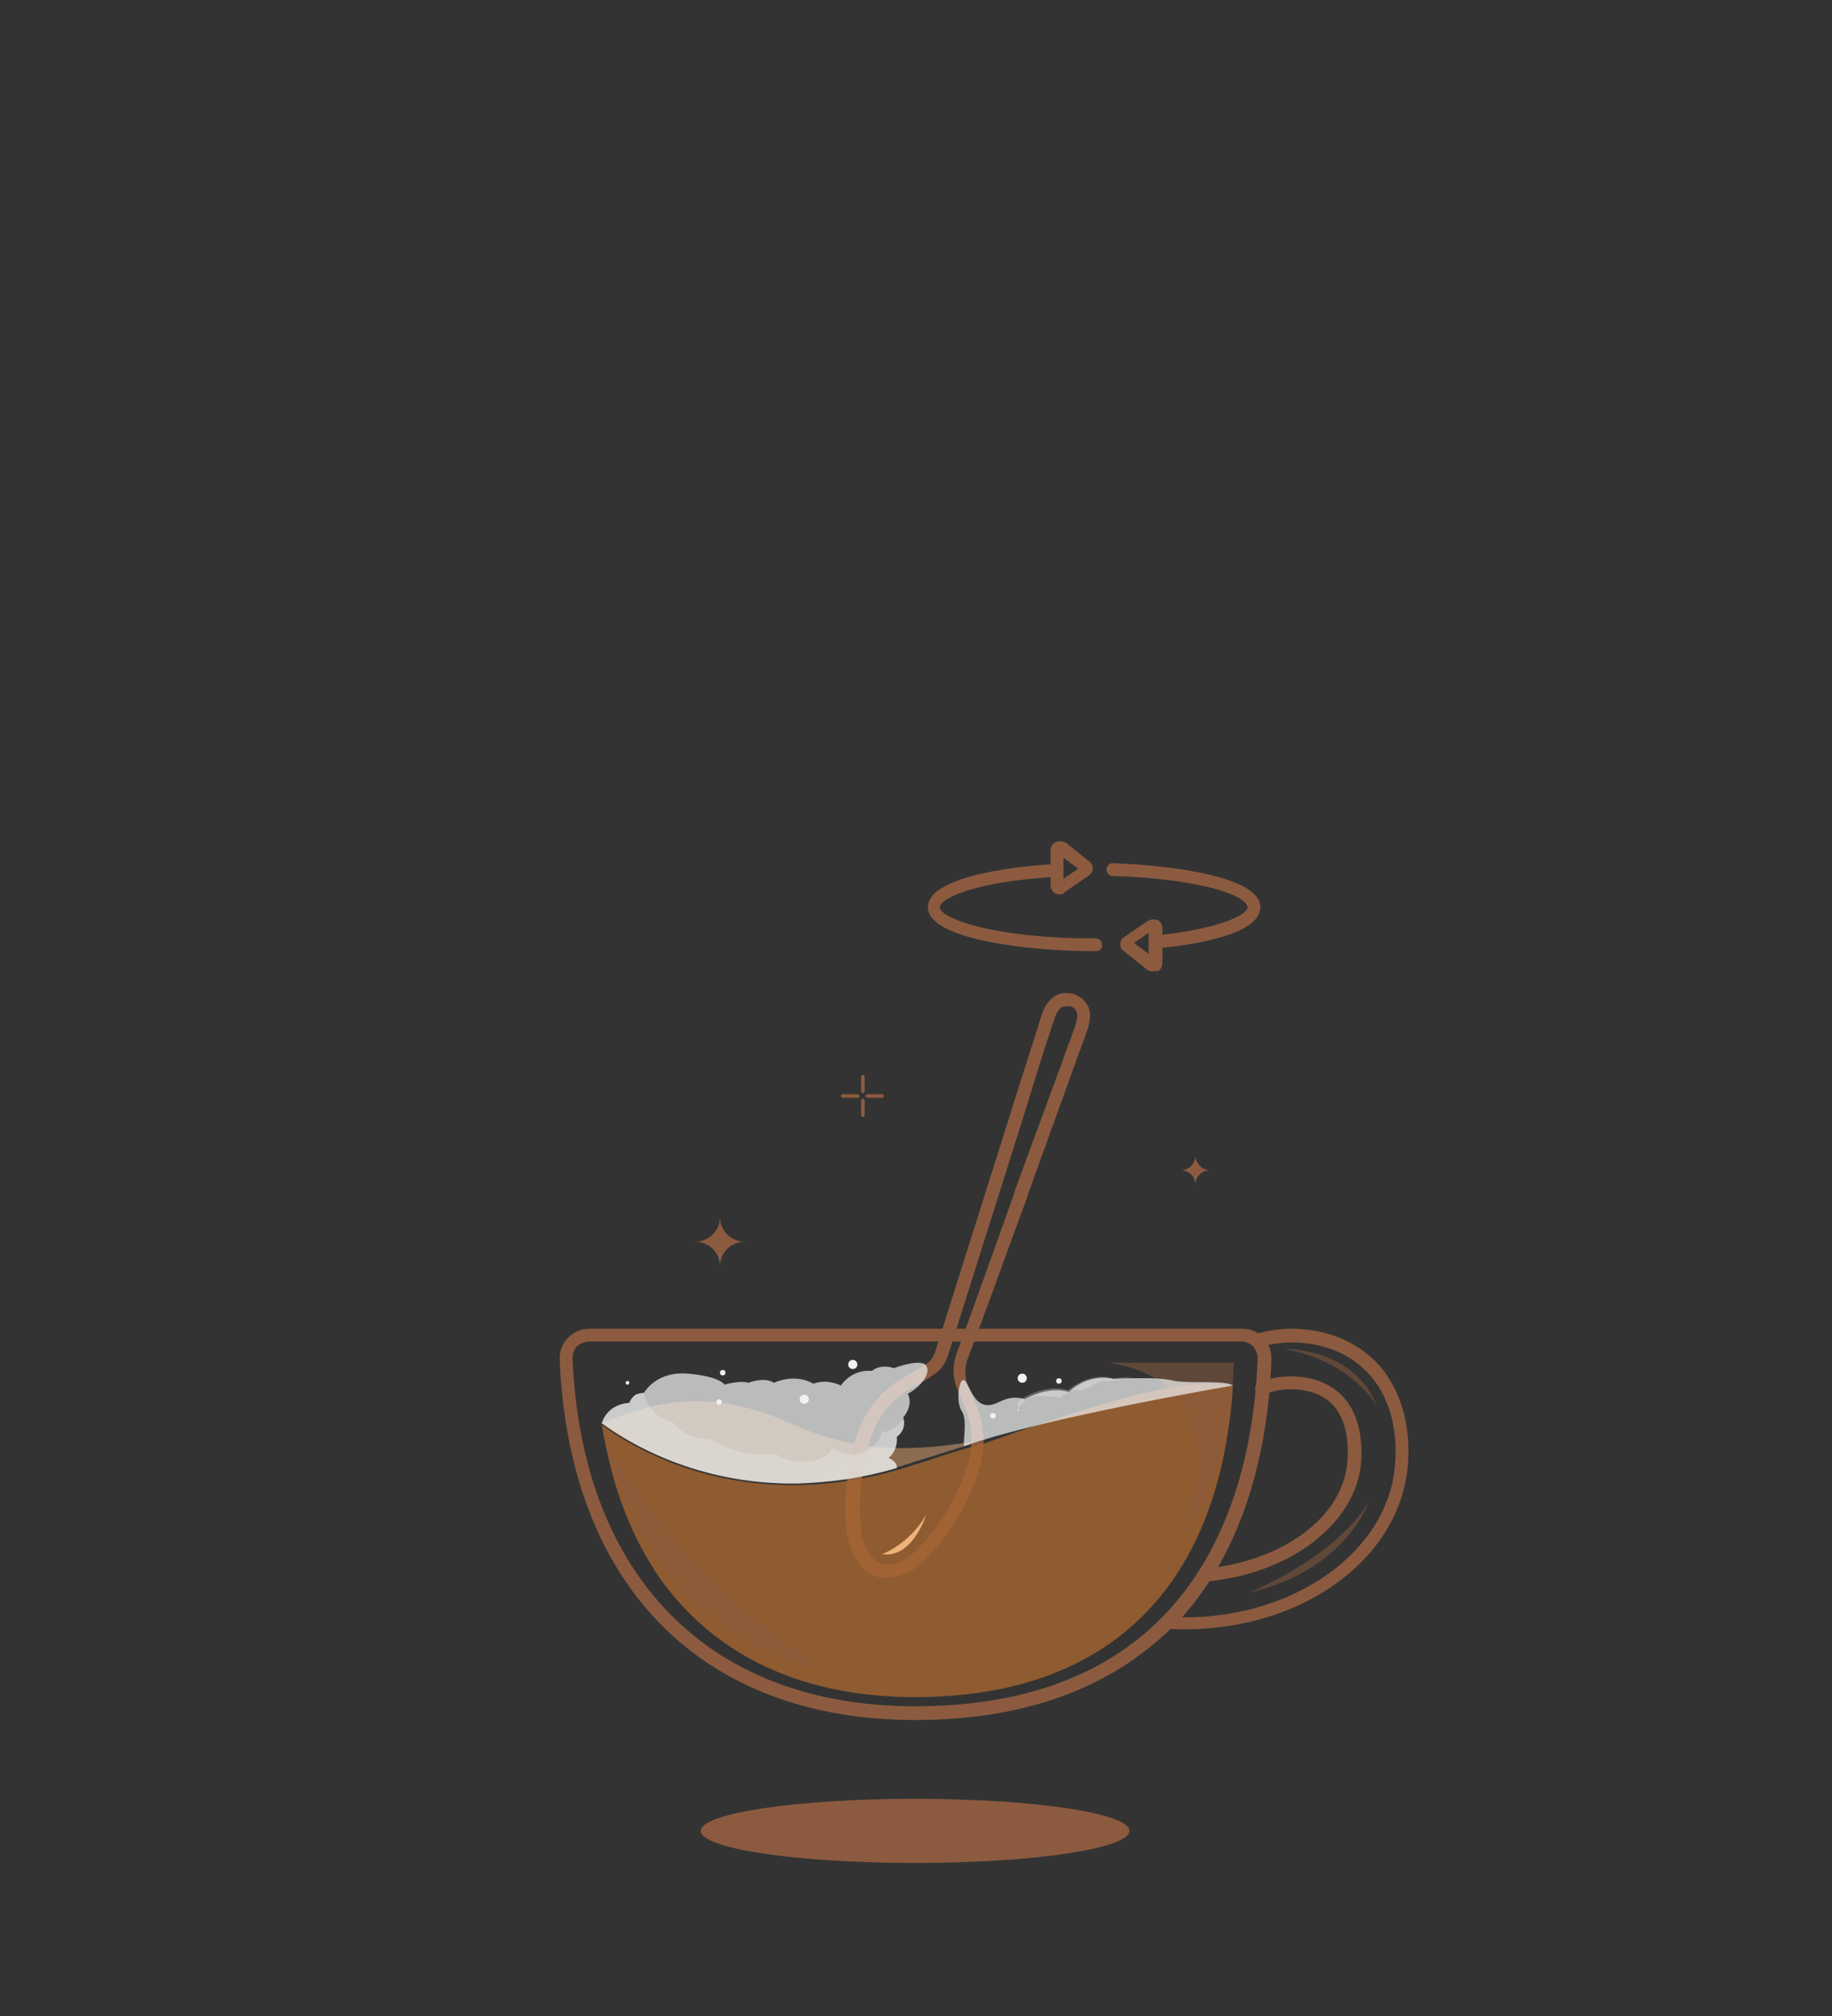 <?xml version="1.0" encoding="utf-8"?>
<!-- Generator: Adobe Illustrator 24.1.2, SVG Export Plug-In . SVG Version: 6.00 Build 0)  -->
<svg version="1.1" id="Layer_1" xmlns="http://www.w3.org/2000/svg" xmlns:xlink="http://www.w3.org/1999/xlink" x="0px" y="0px"
	 viewBox="0 0 200 220" style="enable-background:new 0 0 200 220;" xml:space="preserve">
<rect x="0" y="0" width="200" height="220" fill="#333333" stroke="none"/>
<style type="text/css">
	.st0{opacity:0.71;fill:url(#SVGID_1_);}
	.st1{fill:#8C5B3F;}
	.st2{fill:none;stroke:#8B617B;stroke-width:1.395;stroke-linecap:round;stroke-linejoin:round;stroke-miterlimit:10;}
	.st3{opacity:0.8;fill:#A66631;}
	.st4{opacity:0.49;}
	.st5{opacity:0.71;fill:url(#SVGID_2_);}
	.st6{opacity:0.71;fill:url(#SVGID_3_);}
	.st7{fill:url(#SVGID_4_);}
	.st8{fill:url(#SVGID_5_);}
	.st9{fill:url(#SVGID_6_);}
	.st10{fill:url(#SVGID_7_);}
	.st11{fill:url(#SVGID_8_);}
	.st12{fill:url(#SVGID_9_);}
	.st13{fill:url(#SVGID_10_);}
	.st14{fill:url(#SVGID_11_);}
	.st15{opacity:0.29;fill:url(#SVGID_12_);}
	.st16{fill:url(#SVGID_13_);}
	.st17{opacity:0.29;fill:url(#SVGID_14_);}
	.st18{fill:url(#SVGID_15_);}
	.st19{fill:url(#SVGID_16_);}
</style>
<g>
	<linearGradient id="SVGID_1_" gradientUnits="userSpaceOnUse" x1="81.01" y1="147.833" x2="95.548" y2="169.31">
		<stop  offset="0.298" style="stop-color:#A97C50"/>
		<stop  offset="0.553" style="stop-color:#AA7E53"/>
		<stop  offset="0.761" style="stop-color:#AC835D"/>
		<stop  offset="0.951" style="stop-color:#AF8B6E"/>
		<stop  offset="1" style="stop-color:#B08E74"/>
	</linearGradient>
	<path class="st0" d="M107.7,157.1c-2.1,0.6-4.3,1.3-6.5,2c-0.3,0.1-0.6,0.2-1,0.3c-17.9,6.2-30.5-1.1-34.6-4.1
		c4.3-1.5,10.5-4.5,20.4-0.1C94,158.8,99.7,158.4,107.7,157.1z"/>
	<g>
		<g>
			<g>
				<path class="st1" d="M96.7,172.2c-1,0-1.9-0.4-2.6-1.2c-0.9-1.1-1.5-2.4-1.7-4c-0.3-3.3,0-6.6,1-9.9c0.9-3.2,2.9-5.6,5.8-7.1
					c0.7-0.4,1.4-0.9,2-1.2c0.4-0.3,0.7-0.7,0.9-1.3l8.5-26.9c1-3.3,2.1-6.5,3.1-9.8c0.2-0.6,0.4-1.1,0.8-1.5
					c0.7-0.9,1.7-1.1,2.8-0.8c1,0.4,1.7,1.2,1.7,2.3c0,0.5-0.1,1-0.3,1.6c-0.4,1.2-0.9,2.4-1.3,3.6l-5.2,14.4c0,0,0,0.1,0,0.1
					l-1.7,4.6c-1.6,4.4-3.2,8.8-4.9,13.3c-0.3,0.9-0.3,1.7,0,2.6c0.3,0.7,0.6,1.4,0.9,2.1c1,2.4,1.2,5,0.3,7.5
					c-1.2,3.8-3.3,7.2-6.1,9.9c-0.8,0.8-1.9,1.4-3.2,1.6C97.3,172.1,97,172.2,96.7,172.2z M116.4,109.8c-0.3,0-0.6,0.1-0.8,0.4
					c-0.2,0.3-0.4,0.6-0.5,1c-1.1,3.3-2.1,6.5-3.1,9.8l-8.5,26.9c-0.3,0.9-0.8,1.6-1.4,2c-0.6,0.4-1.3,0.9-2.1,1.3
					c-2.6,1.3-4.3,3.4-5.1,6.2c-0.9,3.1-1.2,6.3-0.9,9.4c0.1,1.3,0.6,2.4,1.3,3.2c0.6,0.6,1.2,0.9,2,0.7c1-0.2,1.8-0.6,2.5-1.3
					c2.7-2.6,4.6-5.7,5.8-9.4c0.7-2.2,0.6-4.4-0.3-6.5c-0.3-0.7-0.6-1.5-0.9-2.2c-0.4-1.1-0.4-2.3,0-3.5c1.6-4.4,3.2-8.8,4.8-13.3
					l1.6-4.5c0,0,0-0.1,0-0.1l5.3-14.4c0.4-1.2,0.9-2.4,1.3-3.6c0.1-0.4,0.2-0.7,0.2-1.1c0-0.5-0.3-0.9-0.8-1
					C116.7,109.8,116.6,109.8,116.4,109.8z"/>
			</g>
		</g>
	</g>
	<g>
		<g>
			<path class="st1" d="M119.7,103.8h-0.2c-7.3,0-18.2-1.3-18.2-4.8c0-3.7,11.5-4.6,13.8-4.7c0.4,0,0.7,0.3,0.7,0.7
				c0,0.4-0.3,0.7-0.7,0.7c-8.8,0.5-12.5,2.4-12.5,3.3c0,1.2,5.8,3.4,16.8,3.4h0.2c0.4,0,0.7,0.3,0.7,0.7
				C120.4,103.5,120,103.8,119.7,103.8z"/>
		</g>
	</g>
	<g>
		<g>
			<path class="st1" d="M126.2,103.5c-0.4,0-0.7-0.3-0.7-0.6c0-0.4,0.2-0.7,0.6-0.8c7.6-0.8,10.1-2.4,10.1-3.1
				c0-0.4-0.8-1.3-3.9-2.1c-2.8-0.7-6.6-1.2-10.8-1.3c-0.4,0-0.7-0.3-0.7-0.7c0-0.4,0.3-0.7,0.7-0.7c6,0.2,16.1,1.4,16.1,4.8
				C137.6,102.1,129.7,103.2,126.2,103.5C126.3,103.5,126.2,103.5,126.2,103.5z"/>
		</g>
	</g>
	<g>
		<g>
			<path class="st1" d="M115.7,97.6c-0.2,0-0.3,0-0.5-0.1c-0.3-0.2-0.5-0.5-0.5-0.9v-3.8c0-0.4,0.2-0.8,0.6-0.9
				c0.4-0.2,0.8-0.1,1.1,0.1l2.5,2c0.3,0.2,0.4,0.5,0.4,0.8s-0.2,0.6-0.5,0.8l-2.5,1.7C116.1,97.6,115.9,97.6,115.7,97.6z
				 M116.1,93.6v2.3l1.6-1.1L116.1,93.6z"/>
		</g>
	</g>
	<g>
		<g>
			<path class="st1" d="M125.8,106c-0.2,0-0.5-0.1-0.6-0.2l-2.5-2c-0.3-0.2-0.4-0.5-0.4-0.8c0-0.3,0.2-0.6,0.5-0.8l2.5-1.7
				c0.3-0.2,0.7-0.2,1.1-0.1c0.3,0.2,0.5,0.5,0.5,0.9v3.8c0,0.4-0.2,0.8-0.6,0.9C126.1,105.9,125.9,106,125.8,106z M123.8,102.9
				l1.6,1.2v-2.3L123.8,102.9z"/>
		</g>
	</g>
	<path class="st2" d="M84.1,162.6"/>
	<path class="st1" d="M81.3,135.5c-1.5,0-2.7,1.2-2.7,2.7c0-1.5-1.2-2.7-2.7-2.7c1.5,0,2.7-1.2,2.7-2.7
		C78.6,134.3,79.8,135.5,81.3,135.5z"/>
	<path class="st1" d="M132.1,127.7c-0.9,0-1.6,0.7-1.6,1.6c0-0.9-0.7-1.6-1.6-1.6c0.9,0,1.6-0.7,1.6-1.6
		C130.5,126.9,131.2,127.7,132.1,127.7z"/>
	<g>
		<g>
			<path class="st1" d="M96.3,119.8h-1.6c-0.1,0-0.2-0.1-0.2-0.2c0-0.1,0.1-0.2,0.2-0.2h1.6c0.1,0,0.2,0.1,0.2,0.2
				C96.5,119.7,96.4,119.8,96.3,119.8z"/>
		</g>
		<g>
			<path class="st1" d="M93.7,119.8H92c-0.1,0-0.2-0.1-0.2-0.2c0-0.1,0.1-0.2,0.2-0.2h1.6c0.1,0,0.2,0.1,0.2,0.2
				C93.9,119.7,93.8,119.8,93.7,119.8z"/>
		</g>
		<g>
			<path class="st1" d="M94.2,119.3c-0.1,0-0.2-0.1-0.2-0.2v-1.6c0-0.1,0.1-0.2,0.2-0.2c0.1,0,0.2,0.1,0.2,0.2v1.6
				C94.4,119.2,94.3,119.3,94.2,119.3z"/>
		</g>
		<g>
			<path class="st1" d="M94.2,121.9c-0.1,0-0.2-0.1-0.2-0.2v-1.6c0-0.1,0.1-0.2,0.2-0.2c0.1,0,0.2,0.1,0.2,0.2v1.6
				C94.4,121.8,94.3,121.9,94.2,121.9z"/>
		</g>
	</g>
	<path class="st3" d="M134.6,151.2c-0.1,1.8-0.3,3.6-0.6,5.4c-0.7,4.5-2,8.7-3.9,12.4c-5.1,9.8-14.7,16.2-30.2,16.2
		c-13.4,0-22.7-5.3-28.3-13.6c-0.1-0.2-0.2-0.3-0.3-0.5c0,0,0,0,0,0c-2.3-3.6-3.9-7.7-4.9-12.1c-0.2-0.8-0.3-1.6-0.5-2.3
		c-0.1-0.4-0.1-0.8-0.2-1.2c3.9,2.9,15.6,9.7,32.3,4.9c0.8-0.2,1.5-0.5,2.3-0.7c0.3-0.1,0.6-0.2,1-0.3c2.2-0.8,4.4-1.4,6.5-2
		C125,151.2,130.6,150.6,134.6,151.2z"/>
	<g>
		<g>
			<path class="st1" d="M99.9,187.7c-23.3,0-37.8-14.7-38.8-39.4c0-0.9,0.3-1.7,0.9-2.3c0.6-0.6,1.4-1,2.3-1h71.3
				c0.9,0,1.7,0.3,2.3,1c0.6,0.6,0.9,1.4,0.9,2.3c-0.4,11.6-3.7,21.2-9.5,27.9C122.4,183.8,112.6,187.7,99.9,187.7z M64.3,146.4
				c-0.5,0-0.9,0.2-1.3,0.5c-0.3,0.3-0.5,0.8-0.5,1.3c1,23.8,14.9,38,37.4,38c31.3,0,36.9-23.8,37.4-38c0-0.5-0.2-0.9-0.5-1.3
				c-0.3-0.3-0.8-0.5-1.3-0.5H64.3z"/>
		</g>
	</g>
	<g>
		<g>
			<g>
				<path class="st1" d="M131.5,172.6c-0.4,0-0.7-0.3-0.7-0.6c0-0.4,0.3-0.7,0.6-0.8c8.7-0.8,15.3-5.7,15.7-11.8
					c0.2-2.7-0.4-4.8-1.6-6.1c-1.3-1.4-3.3-1.7-4.6-1.7c-1,0-2,0.2-2.9,0.6c-0.4,0.2-0.8,0-0.9-0.4c-0.2-0.4,0-0.8,0.4-0.9
					c1.1-0.5,2.2-0.7,3.4-0.7c1.7,0,4,0.4,5.7,2.2c1.5,1.6,2.2,4.1,2,7.1C148.1,166.2,140.9,171.8,131.5,172.6
					C131.5,172.6,131.5,172.6,131.5,172.6z"/>
			</g>
			<g>
				<path class="st1" d="M129.3,177.8c-0.7,0-1.3,0-1.9-0.1c-0.4,0-0.7-0.4-0.6-0.7c0-0.4,0.4-0.7,0.7-0.6c0.6,0,1.2,0.1,1.8,0.1
					c12.2,0,22.3-7.3,23-16.7c0.4-5.2-1.4-8.3-2.9-9.9c-2-2.2-5-3.4-8.4-3.4c-1.2,0-2.4,0.2-3.6,0.5c-0.4,0.1-0.8-0.1-0.9-0.5
					c-0.1-0.4,0.1-0.8,0.5-0.9c1.3-0.4,2.7-0.6,4-0.6c3.8,0,7.1,1.4,9.4,3.8c1.7,1.9,3.7,5.3,3.3,11
					C152.9,170,142.4,177.8,129.3,177.8z"/>
			</g>
		</g>
	</g>
	<g class="st4">
		<path class="st1" d="M66,157.2c0,0,4.6,21.5,24.3,25.1C90.3,182.3,76.1,174.5,66,157.2z"/>
		<path class="st1" d="M121,148.7h13.7c0,0-0.2,12.5-5.5,18.4C129.2,167.1,135.9,151,121,148.7z"/>
		<path class="st1" d="M140.2,147.2c0,0,7.7-0.2,10.2,6.4C150.4,153.6,147.8,148.6,140.2,147.2z"/>
		<path class="st1" d="M149.4,164c0,0-2.6,7.5-13.1,9.8C136.3,173.8,145.3,170.3,149.4,164z"/>
	</g>
	<ellipse class="st1" cx="99.9" cy="199.8" rx="23.4" ry="3.5"/>
	<linearGradient id="SVGID_2_" gradientUnits="userSpaceOnUse" x1="65.652" y1="155.394" x2="101.283" y2="155.394">
		<stop  offset="0.298" style="stop-color:#F1F2F2"/>
		<stop  offset="0.94" style="stop-color:#F1F2F2"/>
		<stop  offset="1" style="stop-color:#F1F2F2"/>
	</linearGradient>
	<path class="st5" d="M99.1,152.1c0,0,0.7,1.1-0.5,2.6c0,0,0.1,0.2,0.1,0.5c0,0.4-0.1,1.1-0.8,1.6c0,0,0.2,1.4-0.9,2.3
		c0,0,1,0.4,0.9,1.1l0,0c-4,1.2-7.7,1.6-11,1.7c-10.8,0.1-18.2-4.4-21.2-6.6c0,0,0.5-2,2.9-2.2c0,0,0.1,0,0.1,0c0,0,0.2-0.6,0.7-0.9
		c0.2-0.1,0.5-0.2,0.9-0.2c0,0,1.3-2.4,4.8-2.1c3.5,0.3,4,1.2,4,1.2s1.7-0.5,2.6-0.2c0,0,1.7-0.7,2.8,0c0,0,2.2-1.1,4.3,0.1
		c0,0,1.3-0.6,3,0.2c0,0,1.1-1.8,3.4-1.6c0,0,0.8-0.8,2.4-0.3c0,0,2.6-1,3.4-0.4C101.8,149.7,100.6,151.3,99.1,152.1z"/>
	<linearGradient id="SVGID_3_" gradientUnits="userSpaceOnUse" x1="104.597" y1="154.024" x2="134.569" y2="154.024">
		<stop  offset="0.298" style="stop-color:#F1F2F2"/>
		<stop  offset="0.94" style="stop-color:#F1F2F2"/>
		<stop  offset="1" style="stop-color:#F1F2F2"/>
	</linearGradient>
	<path class="st6" d="M134.6,151.2c0,0-20.6,3.5-29.3,6.6c-0.3,0.1,0.4-2.8-0.3-3.8c-0.7-1.1-0.3-3.5,0.2-3.4
		c0.5,0.1,0.9,2.4,2.3,2.7c1.4,0.3,2.2-1.3,4.4-0.6c0,0,2.4-1.5,4.8-0.8c0,0,2-2.1,4.9-1.4c0,0,1.1-0.1,2.4-0.1c0.4,0,0.9,0,1.3,0
		c0,0,0,0,0,0h0c0,0,0,0,0,0c1.1,0,2.2,0.1,2.9,0.3C130.3,151,133.8,150.6,134.6,151.2z"/>
	<linearGradient id="SVGID_4_" gradientUnits="userSpaceOnUse" x1="78.603" y1="149.849" x2="79.189" y2="149.849">
		<stop  offset="0.298" style="stop-color:#F1F2F2"/>
		<stop  offset="0.94" style="stop-color:#F1F2F2"/>
		<stop  offset="1" style="stop-color:#F1F2F2"/>
	</linearGradient>
	<circle class="st7" cx="78.9" cy="149.8" r="0.3"/>
	<linearGradient id="SVGID_5_" gradientUnits="userSpaceOnUse" x1="108.081" y1="154.55" x2="108.668" y2="154.55">
		<stop  offset="0.298" style="stop-color:#F1F2F2"/>
		<stop  offset="0.94" style="stop-color:#F1F2F2"/>
		<stop  offset="1" style="stop-color:#F1F2F2"/>
	</linearGradient>
	<circle class="st8" cx="108.4" cy="154.5" r="0.3"/>
	<linearGradient id="SVGID_6_" gradientUnits="userSpaceOnUse" x1="78.161" y1="152.99" x2="78.747" y2="152.99">
		<stop  offset="0.298" style="stop-color:#F1F2F2"/>
		<stop  offset="0.94" style="stop-color:#F1F2F2"/>
		<stop  offset="1" style="stop-color:#F1F2F2"/>
	</linearGradient>
	<circle class="st9" cx="78.5" cy="153" r="0.3"/>
	<linearGradient id="SVGID_7_" gradientUnits="userSpaceOnUse" x1="115.259" y1="150.718" x2="115.845" y2="150.718">
		<stop  offset="0.298" style="stop-color:#F1F2F2"/>
		<stop  offset="0.94" style="stop-color:#F1F2F2"/>
		<stop  offset="1" style="stop-color:#F1F2F2"/>
	</linearGradient>
	<circle class="st10" cx="115.6" cy="150.7" r="0.3"/>
	<linearGradient id="SVGID_8_" gradientUnits="userSpaceOnUse" x1="92.615" y1="148.929" x2="93.565" y2="148.929">
		<stop  offset="0.298" style="stop-color:#F1F2F2"/>
		<stop  offset="0.94" style="stop-color:#F1F2F2"/>
		<stop  offset="1" style="stop-color:#F1F2F2"/>
	</linearGradient>
	<circle class="st11" cx="93.1" cy="148.9" r="0.5"/>
	<linearGradient id="SVGID_9_" gradientUnits="userSpaceOnUse" x1="87.288" y1="152.697" x2="88.237" y2="152.697">
		<stop  offset="0.298" style="stop-color:#F1F2F2"/>
		<stop  offset="0.94" style="stop-color:#F1F2F2"/>
		<stop  offset="1" style="stop-color:#F1F2F2"/>
	</linearGradient>
	<circle class="st12" cx="87.8" cy="152.7" r="0.5"/>
	<linearGradient id="SVGID_10_" gradientUnits="userSpaceOnUse" x1="111.166" y1="150.372" x2="112.115" y2="150.372">
		<stop  offset="0.298" style="stop-color:#F1F2F2"/>
		<stop  offset="0.94" style="stop-color:#F1F2F2"/>
		<stop  offset="1" style="stop-color:#F1F2F2"/>
	</linearGradient>
	<circle class="st13" cx="111.6" cy="150.4" r="0.5"/>
	<linearGradient id="SVGID_11_" gradientUnits="userSpaceOnUse" x1="68.32" y1="150.938" x2="68.76" y2="150.938">
		<stop  offset="0.298" style="stop-color:#F1F2F2"/>
		<stop  offset="0.94" style="stop-color:#F1F2F2"/>
		<stop  offset="1" style="stop-color:#F1F2F2"/>
	</linearGradient>
	<circle class="st14" cx="68.5" cy="150.9" r="0.2"/>
	<linearGradient id="SVGID_12_" gradientUnits="userSpaceOnUse" x1="65.652" y1="156.955" x2="98.728" y2="156.955">
		<stop  offset="0.298" style="stop-color:#F1F2F2"/>
		<stop  offset="0.94" style="stop-color:#F1F2F2"/>
		<stop  offset="1" style="stop-color:#F1F2F2"/>
	</linearGradient>
	<path class="st15" d="M97.9,156.8c0,0,0.2,1.4-0.9,2.3c0,0,1,0.4,0.9,1.1l0,0c-4,1.2-7.7,1.6-11,1.7c-10.8,0.1-18.2-4.4-21.2-6.6
		c0,0,0.5-2,2.9-2.2c0,0,0.1,0,0.1,0c0,0,0.2-0.6,0.7-0.9l0.9-0.2c0,0,0.4,2.6,3.3,3.3c0,0,0.8,1.6,4,1.8c0,0,3.5,2.2,7,1.5
		c0,0,1.3,1.1,3.6,0.9c2.3-0.2,2.6-1.5,2.6-1.5s1.6,1.2,3.4,0.5c1.8-0.7,2.1-2.3,2.1-2.3s0.5,0.4,2-1c0.1-0.1,0.2-0.2,0.4-0.2
		C98.8,155.6,98.6,156.3,97.9,156.8z"/>
	<linearGradient id="SVGID_13_" gradientUnits="userSpaceOnUse" x1="111.14" y1="153.868" x2="111.248" y2="153.868">
		<stop  offset="0.298" style="stop-color:#F1F2F2"/>
		<stop  offset="0.94" style="stop-color:#F1F2F2"/>
		<stop  offset="1" style="stop-color:#F1F2F2"/>
	</linearGradient>
	<path class="st16" d="M111.1,153.9c0,0,0-0.1,0.1-0.2C111.3,154.2,111.1,153.9,111.1,153.9z"/>
	<linearGradient id="SVGID_14_" gradientUnits="userSpaceOnUse" x1="111.138" y1="151.988" x2="123.933" y2="151.988">
		<stop  offset="0.298" style="stop-color:#F1F2F2"/>
		<stop  offset="0.94" style="stop-color:#F1F2F2"/>
		<stop  offset="1" style="stop-color:#F1F2F2"/>
	</linearGradient>
	<path class="st17" d="M121.5,150.4c0,0,1.1-0.1,2.4-0.1c-1.4,0.1-2.8,0.6-3.3,0.4c-0.7-0.2-2,1.2-2.9,1c-0.9-0.1-1.9,0.8-1.9,0.8
		s-2.2-0.3-3.2,0c-0.8,0.2-1.2,0.9-1.4,1.2c0,0,0-0.1-0.1-0.2c-0.2-0.7,0.7-1,0.7-1s2.4-1.5,4.8-0.8
		C116.6,151.8,118.6,149.7,121.5,150.4z"/>
	<linearGradient id="SVGID_15_" gradientUnits="userSpaceOnUse" x1="125.262" y1="150.287" x2="125.303" y2="150.287">
		<stop  offset="0.298" style="stop-color:#F1F2F2"/>
		<stop  offset="0.94" style="stop-color:#F1F2F2"/>
		<stop  offset="1" style="stop-color:#F1F2F2"/>
	</linearGradient>
	<path class="st18" d="M125.3,150.3C125.3,150.3,125.3,150.3,125.3,150.3L125.3,150.3C125.3,150.3,125.3,150.3,125.3,150.3
		C125.3,150.3,125.3,150.3,125.3,150.3z"/>
	<linearGradient id="SVGID_16_" gradientUnits="userSpaceOnUse" x1="102.362" y1="172.279" x2="94.375" y2="161.766">
		<stop  offset="0.298" style="stop-color:#F0B378"/>
		<stop  offset="0.498" style="stop-color:#EDB178"/>
		<stop  offset="0.661" style="stop-color:#E3AB77"/>
		<stop  offset="0.811" style="stop-color:#D2A176"/>
		<stop  offset="0.953" style="stop-color:#BA9475"/>
		<stop  offset="1" style="stop-color:#B08E74"/>
	</linearGradient>
	<path class="st19" d="M96.3,169.6c0,0,3-1.1,4.8-4.3C101.1,165.4,99.6,170.1,96.3,169.6z"/>
</g>
</svg>
